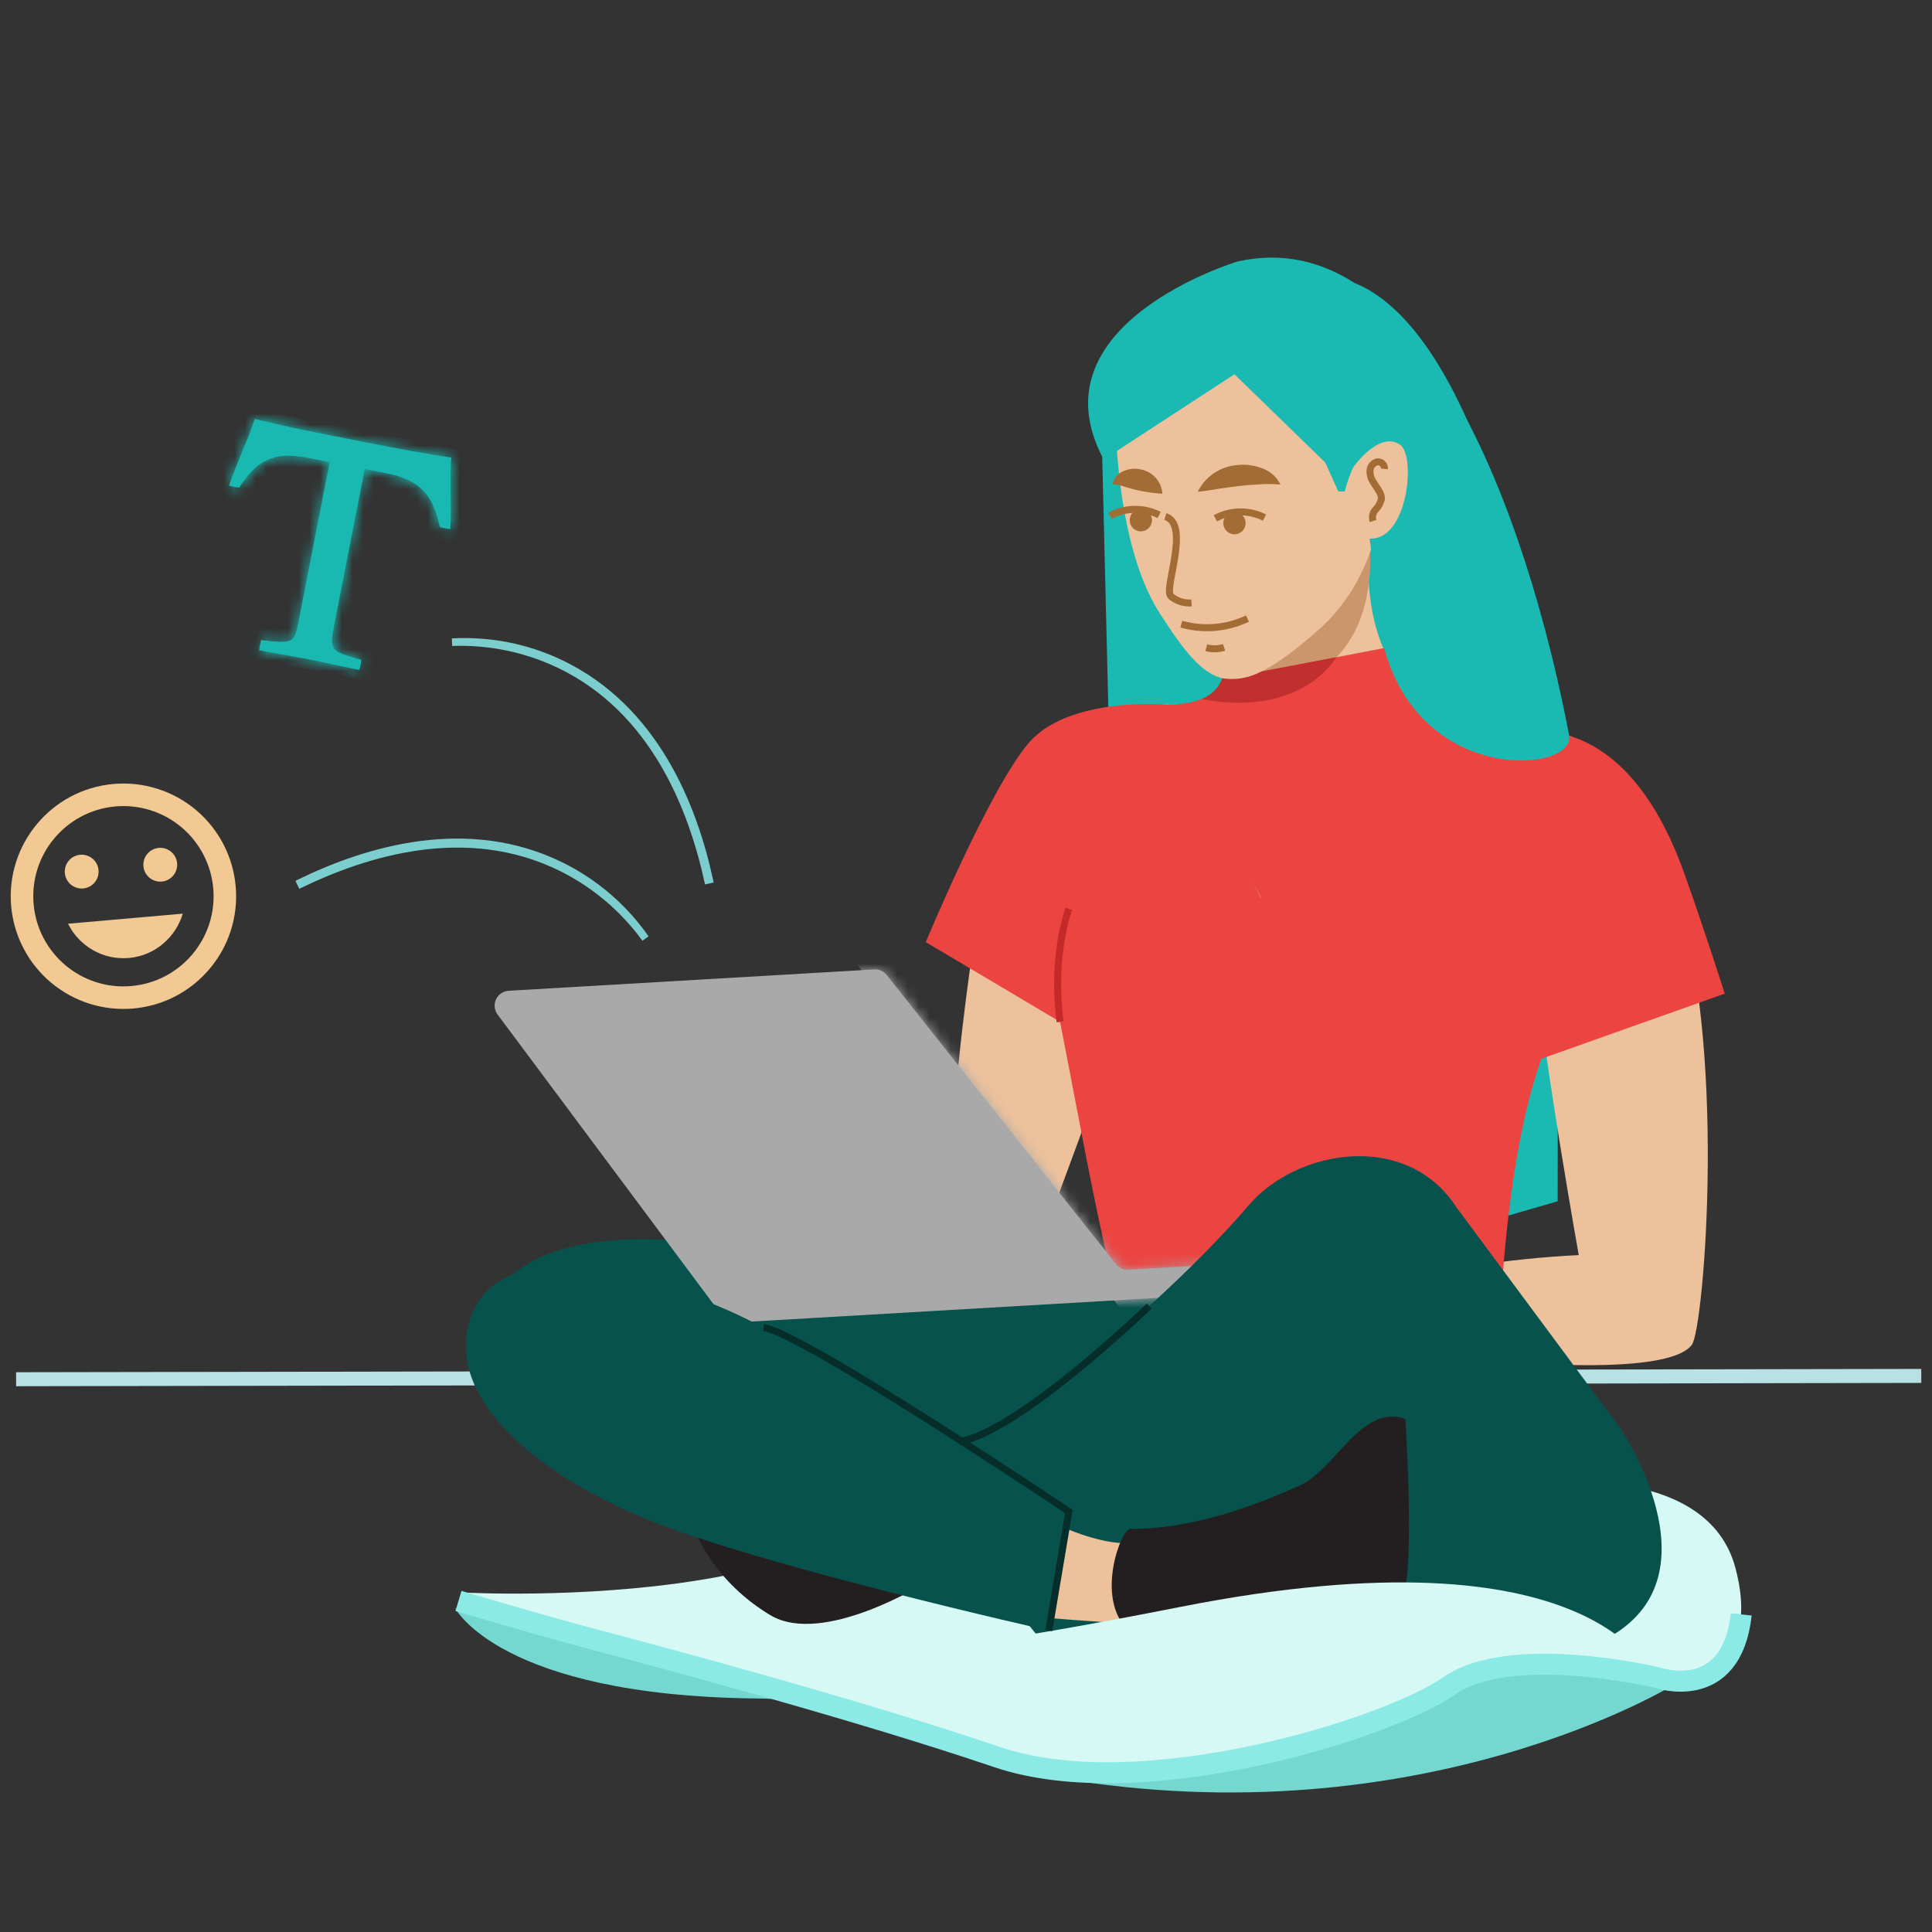 <?xml version="1.0" encoding="UTF-8"?>
<svg width="180px" height="180px" viewBox="0 0 180 180" version="1.1" xmlns="http://www.w3.org/2000/svg" xmlns:xlink="http://www.w3.org/1999/xlink">
    <rect x="0" y="0" width="180" height="180" fill="#333333" stroke="none"/>
    <title>2-add-some-finishing-touches</title>
    <defs>
        <polygon id="path-1" points="0 0 179.971 0 179.971 179.971 0 179.971"></polygon>
        <path d="M35.366,0.003 L1.303,1.991 C1.032,2.006 0.773,2.102 0.555,2.264 L0.555,2.264 C-0.057,2.724 -0.182,3.593 0.276,4.207 L0.276,4.207 L21.252,32.344 C21.531,32.717 21.976,32.925 22.44,32.898 L22.44,32.898 L85.067,29.242 C85.831,29.198 86.413,28.541 86.369,27.776 L86.369,27.776 C86.324,27.011 85.67,26.427 84.907,26.471 L84.907,26.471 L59.049,27.981 C58.6,28.007 58.166,27.812 57.886,27.459 L57.886,27.459 L36.529,0.524 C36.266,0.192 35.867,0 35.447,0 L35.447,0 C35.42,0 35.393,0.001 35.366,0.003 L35.366,0.003 Z" id="path-3"></path>
        <path d="M0,6.215 C0.291,6.303 0.647,6.373 0.95,6.402 L0.95,6.402 C2.505,3.959 4.098,2.99 7.243,3.608 L7.243,3.608 L9.378,4.028 L6.48,18.855 C6.066,20.973 5.982,20.926 2.994,20.614 L2.994,20.614 C2.902,20.931 2.838,21.255 2.81,21.555 L2.81,21.555 C4.056,21.8 6.322,22.184 7.449,22.406 L7.449,22.406 C8.606,22.633 10.879,23.142 12.124,23.387 L12.124,23.387 C12.241,23.104 12.31,22.752 12.308,22.445 L12.308,22.445 C9.469,21.649 9.34,21.589 9.778,19.314 L9.778,19.314 L12.641,4.669 L14.748,5.084 C17.862,5.696 19.033,7.179 19.637,10.078 L19.637,10.078 C19.928,10.165 20.284,10.235 20.615,10.27 L20.615,10.27 C20.746,8.341 20.543,5.218 20.705,3.6 L20.705,3.6 C18.494,3.296 15.824,2.79 12.958,2.229 L12.958,2.229 L9.976,1.642 C7.188,1.09 4.562,0.554 2.403,0 L2.403,0 C1.908,1.583 0.605,4.379 0,6.215 L0,6.215 Z" id="path-5"></path>
    </defs>
    <g id="Page-1" stroke="none" stroke-width="1" fill="none" fill-rule="evenodd">
        <g id="pf-landing-personalised-travel-mug-UK" transform="translate(-630, -1750)">
            <g id="ILLUSTRATION-BLOCK" transform="translate(160, 1664)">
                <g id="Group-107" transform="translate(470, 86)">
                    <mask id="mask-2" fill="white">
                        <use xlink:href="#path-1"></use>
                    </mask>
                    <use id="Mask" fill-opacity="0" fill="#E4E4E4" xlink:href="#path-1"></use>
                    <g mask="url(#mask-2)">
                        <g transform="translate(0.125, 24)">
                            <g id="Group-106" transform="translate(1.143, 0)">
                                <g id="Group-61">
                                    <path d="M121.197,1.981 C121.197,1.981 135.429,-2.801 143.19,43.91 C143.967,48.59 143.856,87.918 143.856,87.918 L137.3,89.821 L123.064,60.672 L121.197,1.981 Z" id="Fill-1" fill="#1ABAB3"></path>
                                    <line x1="0.232" y1="104.5" x2="177.732" y2="104.192" id="Stroke-3" stroke="#B7E1E4" stroke-width="1.304"></line>
                                    <polygon id="Fill-5" fill="#1ABAB3" points="101.354 15.759 102.386 57.961 118.534 42.643 118.025 13.925"></polygon>
                                    <path d="M126.32,26.72 C126.32,26.72 125.515,32.865 128.267,37.728 C131.019,42.59 138.539,43.478 141.014,44.183 C143.49,44.887 149.511,44.136 154.625,58.411 C159.739,72.687 157.504,99.705 156.367,101.276 C153.984,104.568 136.332,102.618 136.332,102.618 L135.998,93.941 C139.252,93.429 142.531,93.094 145.82,92.935 C145.82,92.935 142.779,75.911 141.81,66.578 C140.842,57.246 104.735,67.321 104.735,67.321 L97.262,87.557 L87.798,77.417 C87.798,77.417 90.052,52.642 93.552,47.883 C97.052,43.124 100.76,41.484 108.578,41.656 C116.396,41.829 111.191,31.388 111.191,31.388 L126.32,26.72 Z" id="Fill-7" fill="#ECC19C"></path>
                                    <path d="M126.32,26.72 C126.32,26.72 128.255,42.064 112.21,40.023 C113.884,38.327 112.107,33.977 111.191,31.388" id="Fill-9" fill="#CC966D"></path>
                                    <path d="M127.686,36.38 L135.809,48.963 L117.01,61.1 L107.503,43.466 L106.284,41.593 C106.284,41.593 111.456,42.263 112.775,39.239 L127.686,36.38 Z" id="Fill-11" fill="#EC4441"></path>
                                    <path d="M97.479,57.365 C97.479,57.365 98.169,64.913 96.776,67.443 L99.753,82.902 C99.753,82.902 101.017,89.671 102.952,97.894 C104.887,106.118 138.462,99.693 138.462,99.693 C138.462,99.693 138.91,82.957 142.79,73.474 C146.669,63.991 140.243,50.847 134.106,49.866 C131.114,49.387 121.343,65.182 114.314,65.287 C106.927,65.398 102.234,50.002 97.479,57.365" id="Fill-13" fill="#EC4441"></path>
                                    <path d="M134.126,42.278 L116.178,59.626 L107.283,41.645 C107.283,41.645 106.716,41.597 105.807,41.593 C103.08,41.583 97.279,41.978 94.508,45.296 C90.812,49.72 84.985,63.776 84.985,63.776 L97.5,71.204 C100.148,71.896 140.729,68.565 140.729,68.565 C141.264,70.623 141.607,72.726 141.754,74.848 L159.422,68.575 C159.422,68.575 157.724,63.198 155.69,57.47 C153.608,51.605 150.49,46.821 145.919,44.898 C142.152,43.401 138.171,42.517 134.126,42.278" id="Fill-15" fill="#EC4441"></path>
                                    <path d="M112.794,34.459 C118.712,30.289 126.375,27.472 126.375,27.472" id="Fill-17" fill="#CC966D"></path>
                                    <path d="M102.614,12.698 C102.614,12.698 102.263,26.117 106.774,33.128 C111.285,40.139 113.413,41.867 121.517,34.736 C129.621,27.604 128.275,14.622 125.699,11.961 C123.123,9.299 103.486,1.794 102.614,12.698" id="Fill-19" fill="#ECC19C"></path>
                                    <path d="M111.117,36.346 C111.662,36.494 112.237,36.482 112.775,36.311" id="Stroke-21" stroke="#A46C35" stroke-width="0.652"></path>
                                    <path d="M110.317,21.819 C111.02,20.403 112.412,19.459 113.984,19.331 C114.761,19.239 115.549,19.336 116.281,19.615 C117.044,19.869 117.673,20.421 118.025,21.145 C117.35,21.085 116.672,21.08 115.997,21.13 C115.379,21.161 114.789,21.214 114.199,21.279 C113.609,21.345 113.02,21.425 112.391,21.519 C111.762,21.619 111.114,21.747 110.317,21.819" id="Fill-23" fill="#A46C35"></path>
                                    <path d="M107.028,21.992 C106.559,21.974 106.092,21.926 105.63,21.846 C105.25,21.788 104.929,21.726 104.619,21.653 C104.309,21.582 104.01,21.494 103.67,21.395 C103.253,21.253 102.822,21.154 102.386,21.1 C102.508,20.53 102.915,20.064 103.463,19.868 C103.97,19.658 104.531,19.615 105.065,19.746 C106.15,19.964 106.954,20.884 107.028,21.992" id="Fill-25" fill="#A46C35"></path>
                                    <path d="M107.304,24.119 C109.711,24.887 107.064,30.981 107.834,31.566 C108.37,32.006 109.052,32.224 109.743,32.173" id="Stroke-27" stroke="#A46C35" stroke-width="0.652"></path>
                                    <path d="M105.797,97.687 C105.797,97.687 96.124,106.777 88.092,110.329" id="Stroke-29" stroke="#C62424" stroke-width="2.608"></path>
                                    <path d="M98.318,60.672 C98.318,60.672 96.683,64.874 97.5,71.204" id="Stroke-31" stroke="#C42A2A" stroke-width="0.652"></path>
                                    <path d="M108.792,34.151 C110.842,34.732 113.032,34.547 114.957,33.631" id="Stroke-33" stroke="#A46C35" stroke-width="0.652"></path>
                                    <path d="M116.541,24.222 C115.097,23.492 113.388,23.517 111.965,24.291" id="Stroke-35" stroke="#A46C35" stroke-width="0.652"></path>
                                    <path d="M102.152,24.054 C103.573,23.279 105.283,23.252 106.728,23.981" id="Stroke-37" stroke="#A46C35" stroke-width="0.652"></path>
                                    <path d="M113.743,23.699 C114.316,23.699 114.781,24.164 114.781,24.739 C114.781,25.314 114.316,25.781 113.743,25.781 C113.17,25.781 112.705,25.314 112.705,24.739 C112.705,24.164 113.17,23.699 113.743,23.699" id="Fill-39" fill="#A46C35"></path>
                                    <path d="M105.022,23.425 C105.595,23.425 106.059,23.891 106.059,24.466 C106.059,25.041 105.595,25.507 105.022,25.507 C104.449,25.507 103.984,25.041 103.984,24.466 C103.984,23.891 104.449,23.425 105.022,23.425" id="Fill-41" fill="#A46C35"></path>
                                    <path d="M123.417,21.787 L124.452,21.787 L126.376,19.028 L129.002,17.953 L128.44,23.586 L126.325,26.072 L127.686,36.379 C131.189,49.268 145.585,47.984 144.921,44.502 C140.959,23.726 131.023,-3.478 114.022,0.366 C114.022,0.366 94.759,6.159 101.563,18.813 L113.743,10.869 L122.203,19.093 L123.417,21.787 Z" id="Fill-43" fill="#1ABAB3"></path>
                                    <path d="M124.808,19.541 C124.808,19.541 127.185,16.105 129.165,17.426 C130.654,18.421 129.926,26.214 126.44,26.181 C121.644,26.137 124.808,19.541 124.808,19.541" id="Fill-45" fill="#ECC19C"></path>
                                    <path d="M127.712,19.686 C127.748,19.36 127.514,19.067 127.189,19.031 C127.137,19.025 127.084,19.027 127.032,19.035 C126.662,19.129 126.394,19.452 126.37,19.835 C126.355,20.21 126.459,20.58 126.665,20.893 C126.853,21.214 127.088,21.507 127.261,21.837 C127.373,22.026 127.434,22.242 127.435,22.463 C127.36,22.845 127.173,23.197 126.898,23.473 C126.622,23.755 126.53,24.172 126.66,24.545" id="Stroke-47" stroke="#A46C35" stroke-width="0.652"></path>
                                    <path d="M41.157,125.854 C41.157,125.854 45.307,133.954 69.079,134.241 C80.985,134.384 82.67,137.239 82.67,137.239 L54.46,125.511 L41.157,125.854 Z" id="Fill-49" fill="#75D8D0"></path>
                                    <path d="M143.247,114.156 C143.247,114.156 157.829,112.489 160.403,122.033 C162.977,131.576 156.114,134.055 149.538,132.284 C142.961,130.514 133.828,122.533 133.828,122.533 L143.247,114.156 Z" id="Fill-51" fill="#D7F9F6"></path>
                                    <path d="M86.171,107.575 C85.896,126.909 41.771,124.365 41.771,124.365 L50.853,128.212 L93.791,139.955 C93.791,139.955 111.669,144.734 129.152,135.48 C141.234,129.084 153.048,131.89 153.135,132.326" id="Fill-53" fill="#D7F9F6"></path>
                                    <path d="M154.829,132.879 C154.829,132.879 131.322,147.466 97.153,141.616 L115.169,129.252 L143.969,128.867 L154.829,132.879 Z" id="Fill-55" fill="#75D8D0"></path>
                                    <path d="M103.198,95.556 C103.198,95.556 82.34,94.952 69.167,92.527 C55.994,90.103 45.418,91.508 43.531,99.639 C41.643,107.77 93.367,119.882 104.524,120.701 C115.681,121.52 118.535,94.007 118.535,94.007 L103.198,95.556 Z" id="Fill-57" fill="#08524D"></path>
                                    <path d="M46.121,68.308 L80.183,66.32 C80.633,66.293 81.067,66.488 81.347,66.841 L102.704,93.777 C102.984,94.13 103.417,94.325 103.867,94.298 L129.724,92.789 C130.487,92.745 131.142,93.329 131.186,94.094 C131.23,94.859 130.648,95.516 129.885,95.56 L67.258,99.215 C66.794,99.243 66.348,99.034 66.069,98.661 L45.093,70.525 C44.635,69.911 44.76,69.041 45.372,68.583 C45.59,68.419 45.85,68.324 46.121,68.308" id="Fill-59" fill="#A9A9A9"></path>
                                </g>
                                <g id="Group-64" transform="translate(44.817, 66.317)">
                                    <mask id="mask-4" fill="white">
                                        <use xlink:href="#path-3"></use>
                                    </mask>
                                    <g id="Clip-63"></g>
                                    <polygon id="Fill-62" fill="#A9A9A9" mask="url(#mask-4)" points="33.126 -1.313 60.48 34.459 90.269 31.942 84.543 21.154 42.863 -1.658"></polygon>
                                </g>
                                <g id="Group-93" transform="translate(20.071, 15.027)">
                                    <path d="M46.07,95.43 C43.961,95.546 42.345,97.355 42.459,99.471 C42.462,99.52 42.466,99.569 42.47,99.618 C42.577,103.626 45.55,108.545 50.442,111.46 C55.335,114.375 64.824,108.459 64.824,108.459 L46.07,95.43 Z" id="Fill-65" fill="#231F20"></path>
                                    <path d="M71.481,94.89 C72.286,94.538 74.336,98.914 72.765,102.641 C71.194,106.368 60.72,111.474 52.652,110.318 C49.157,109.817 42.16,98.497 45.186,95.658 C48.212,92.819 52.614,97.316 56.22,97.348 C59.826,97.38 66.016,97.28 71.481,94.89" id="Fill-67" fill="#231F20"></path>
                                    <path d="M129.596,94.009 L114.35,73.451 C109.709,66.279 99.415,68.012 94.914,73.36 C90.412,78.708 74.627,94.383 62.675,97.272 C54.46,99.258 64.076,104.806 71.956,110.047 C75.54,112.431 76.559,116.409 79.258,117.044 C87.894,119.076 118.787,119.27 128.804,113.378 C138.821,107.487 129.596,94.009 129.596,94.009" id="Fill-69" fill="#08524D"></path>
                                    <path d="M76.482,102.699 C76.482,102.699 80.345,104.703 83.471,104.754 C86.597,104.806 83.535,112.233 83.535,112.233 C83.535,112.233 73.955,111.656 72.366,111.241 C70.777,110.825 76.482,102.699 76.482,102.699" id="Fill-71" fill="#ECC19C"></path>
                                    <path d="M83.989,103.415 C83.069,103.412 80.691,109.9 83.748,112.828 C86.805,115.755 107.341,111.509 109.004,110.441 C110.668,109.372 109.59,93.173 109.59,93.173 C105.502,91.707 103.137,97.869 99.683,99.405 C96.228,100.942 90.236,103.432 83.989,103.415" id="Fill-73" fill="#231F20"></path>
                                    <path d="M132.593,117.122 C132.593,117.122 127.46,103.04 88.722,110.668 C56.787,116.956 56.736,114.898 49.297,112.612 C49.297,112.612 65.69,127.004 83.998,125.778 C94.211,125.094 106.501,121.68 118.086,116.382 C124.055,113.652 132.593,117.122 132.593,117.122" id="Fill-75" fill="#D7F9F6"></path>
                                    <path d="M21.375,110.131 C21.375,110.131 28.992,112.393 33.753,113.652 C40.569,115.456 58.302,120.187 71.613,124.691 C84.924,129.194 107.872,122.089 113.674,118.046 C119.477,114.003 133.053,117.27 133.053,117.27 C133.053,117.27 139.977,119.717 140.886,111.381" id="Stroke-77" stroke="#8BEAE5" stroke-width="1.956"></path>
                                    <path d="M78.243,101.798 L76.379,112.886 C76.379,112.886 48.905,106.721 38.553,102.368 C28.201,98.014 19.922,90.912 22.558,83.6 C25.194,76.289 37.17,78.967 46.462,83.044 C47.444,83.474 48.574,84.024 49.808,84.661 C60.257,90.058 78.243,101.798 78.243,101.798" id="Fill-79" fill="#08524D"></path>
                                    <path d="M49.808,84.661 C53.361,85.108 78.243,101.798 78.243,101.798 L76.379,112.886" id="Stroke-81" stroke="#052D29" stroke-width="0.652"></path>
                                    <path d="M85.726,82.66 C85.726,82.66 73.673,94.316 68.022,95.302" id="Stroke-83" stroke="#052D29" stroke-width="0.652"></path>
                                    <path d="M92.545,24.167 C92.209,25.048 91.517,25.746 90.64,26.087 C90.64,26.087 99.05,28.192 103.185,22.202 L96.202,23.531 C95.084,24.137 93.8,24.36 92.545,24.167" id="Fill-85" fill="#C12F2F"></path>
                                    <path d="M45.102,42.968 L45.151,43.195 L44.346,43.37 C42.859,36.449 39.34,27.356 30.618,23.186 C27.552,21.727 24.181,21.03 20.789,21.156 L20.758,20.45 C24.313,20.252 27.86,20.954 31.071,22.495 C39.933,26.753 43.591,35.935 45.102,42.968" id="Fill-87" fill="#7CCDCD"></path>
                                    <path d="M6.391,42.937 L6.183,43.039 L6.545,43.782 C12.887,40.675 22.187,37.828 30.846,42.129 C33.885,43.643 36.515,45.871 38.514,48.622 L39.086,48.21 C37.044,45.285 34.3,42.924 31.108,41.343 C22.293,36.988 12.837,39.78 6.391,42.937" id="Fill-89" fill="#7CCDCD"></path>
                                    <path d="M12.124,23.387 C12.241,23.104 12.31,22.751 12.308,22.445 C9.469,21.649 9.339,21.588 9.778,19.315 L12.641,4.669 L14.747,5.084 C17.861,5.696 19.033,7.179 19.637,10.078 C19.927,10.165 20.284,10.236 20.616,10.27 C20.746,8.341 20.543,5.218 20.705,3.6 C18.494,3.295 15.824,2.789 12.958,2.229 L9.975,1.641 C7.188,1.09 4.562,0.554 2.403,0 C1.908,1.582 0.605,4.379 0,6.215 C0.29,6.303 0.647,6.373 0.949,6.402 C2.505,3.959 4.098,2.989 7.242,3.608 L9.378,4.028 L6.479,18.855 C6.066,20.973 5.982,20.926 2.993,20.613 C2.901,20.931 2.838,21.255 2.81,21.555 C4.056,21.8 6.322,22.185 7.449,22.406 C8.606,22.633 10.878,23.142 12.124,23.387" id="Fill-91" fill="#19B9B1"></path>
                                </g>
                                <g id="Group-96" transform="translate(20.07, 15.027)">
                                    <mask id="mask-6" fill="white">
                                        <use xlink:href="#path-5"></use>
                                    </mask>
                                    <g id="Clip-95"></g>
                                    <polygon id="Fill-94" fill="#19B9B1" mask="url(#mask-6)" points="0.596 -1.214 22.861 3.165 18.495 25.499 -3.77 21.12"></polygon>
                                </g>
                            </g>
                            <g id="emoticon-outline" transform="translate(11.375, 59.5) rotate(-5) translate(-11.375, -59.5) translate(0.875, 49)">
                                <path d="M10.5,16.275 C12.947,16.275 15.015,14.742 15.866,12.6 L5.135,12.6 C5.974,14.742 8.053,16.275 10.5,16.275 M6.825,9.45 C7.695,9.45 8.4,8.745 8.4,7.875 C8.4,7.005 7.695,6.3 6.825,6.3 C5.955,6.3 5.25,7.005 5.25,7.875 C5.25,8.745 5.955,9.45 6.825,9.45 M14.175,9.45 C15.045,9.45 15.75,8.745 15.75,7.875 C15.75,7.005 15.045,6.3 14.175,6.3 C13.305,6.3 12.6,7.005 12.6,7.875 C12.6,8.745 13.305,9.45 14.175,9.45 M10.5,18.9 C5.861,18.9 2.1,15.139 2.1,10.5 C2.1,5.861 5.861,2.1 10.5,2.1 C12.728,2.1 14.864,2.985 16.44,4.56 C18.015,6.136 18.9,8.272 18.9,10.5 C18.9,15.139 15.139,18.9 10.5,18.9 M10.5,0 C4.694,0 0,4.725 0,10.5 C0,13.285 1.106,15.955 3.075,17.925 C5.045,19.894 7.715,21 10.5,21 C16.299,21 21,16.299 21,10.5 C21,7.715 19.894,5.045 17.925,3.075 C15.955,1.106 13.285,0 10.5,0 Z" id="Shape" fill="#F2C993" fill-rule="nonzero"></path>
                            </g>
                        </g>
                    </g>
                </g>
            </g>
        </g>
    </g>
</svg>